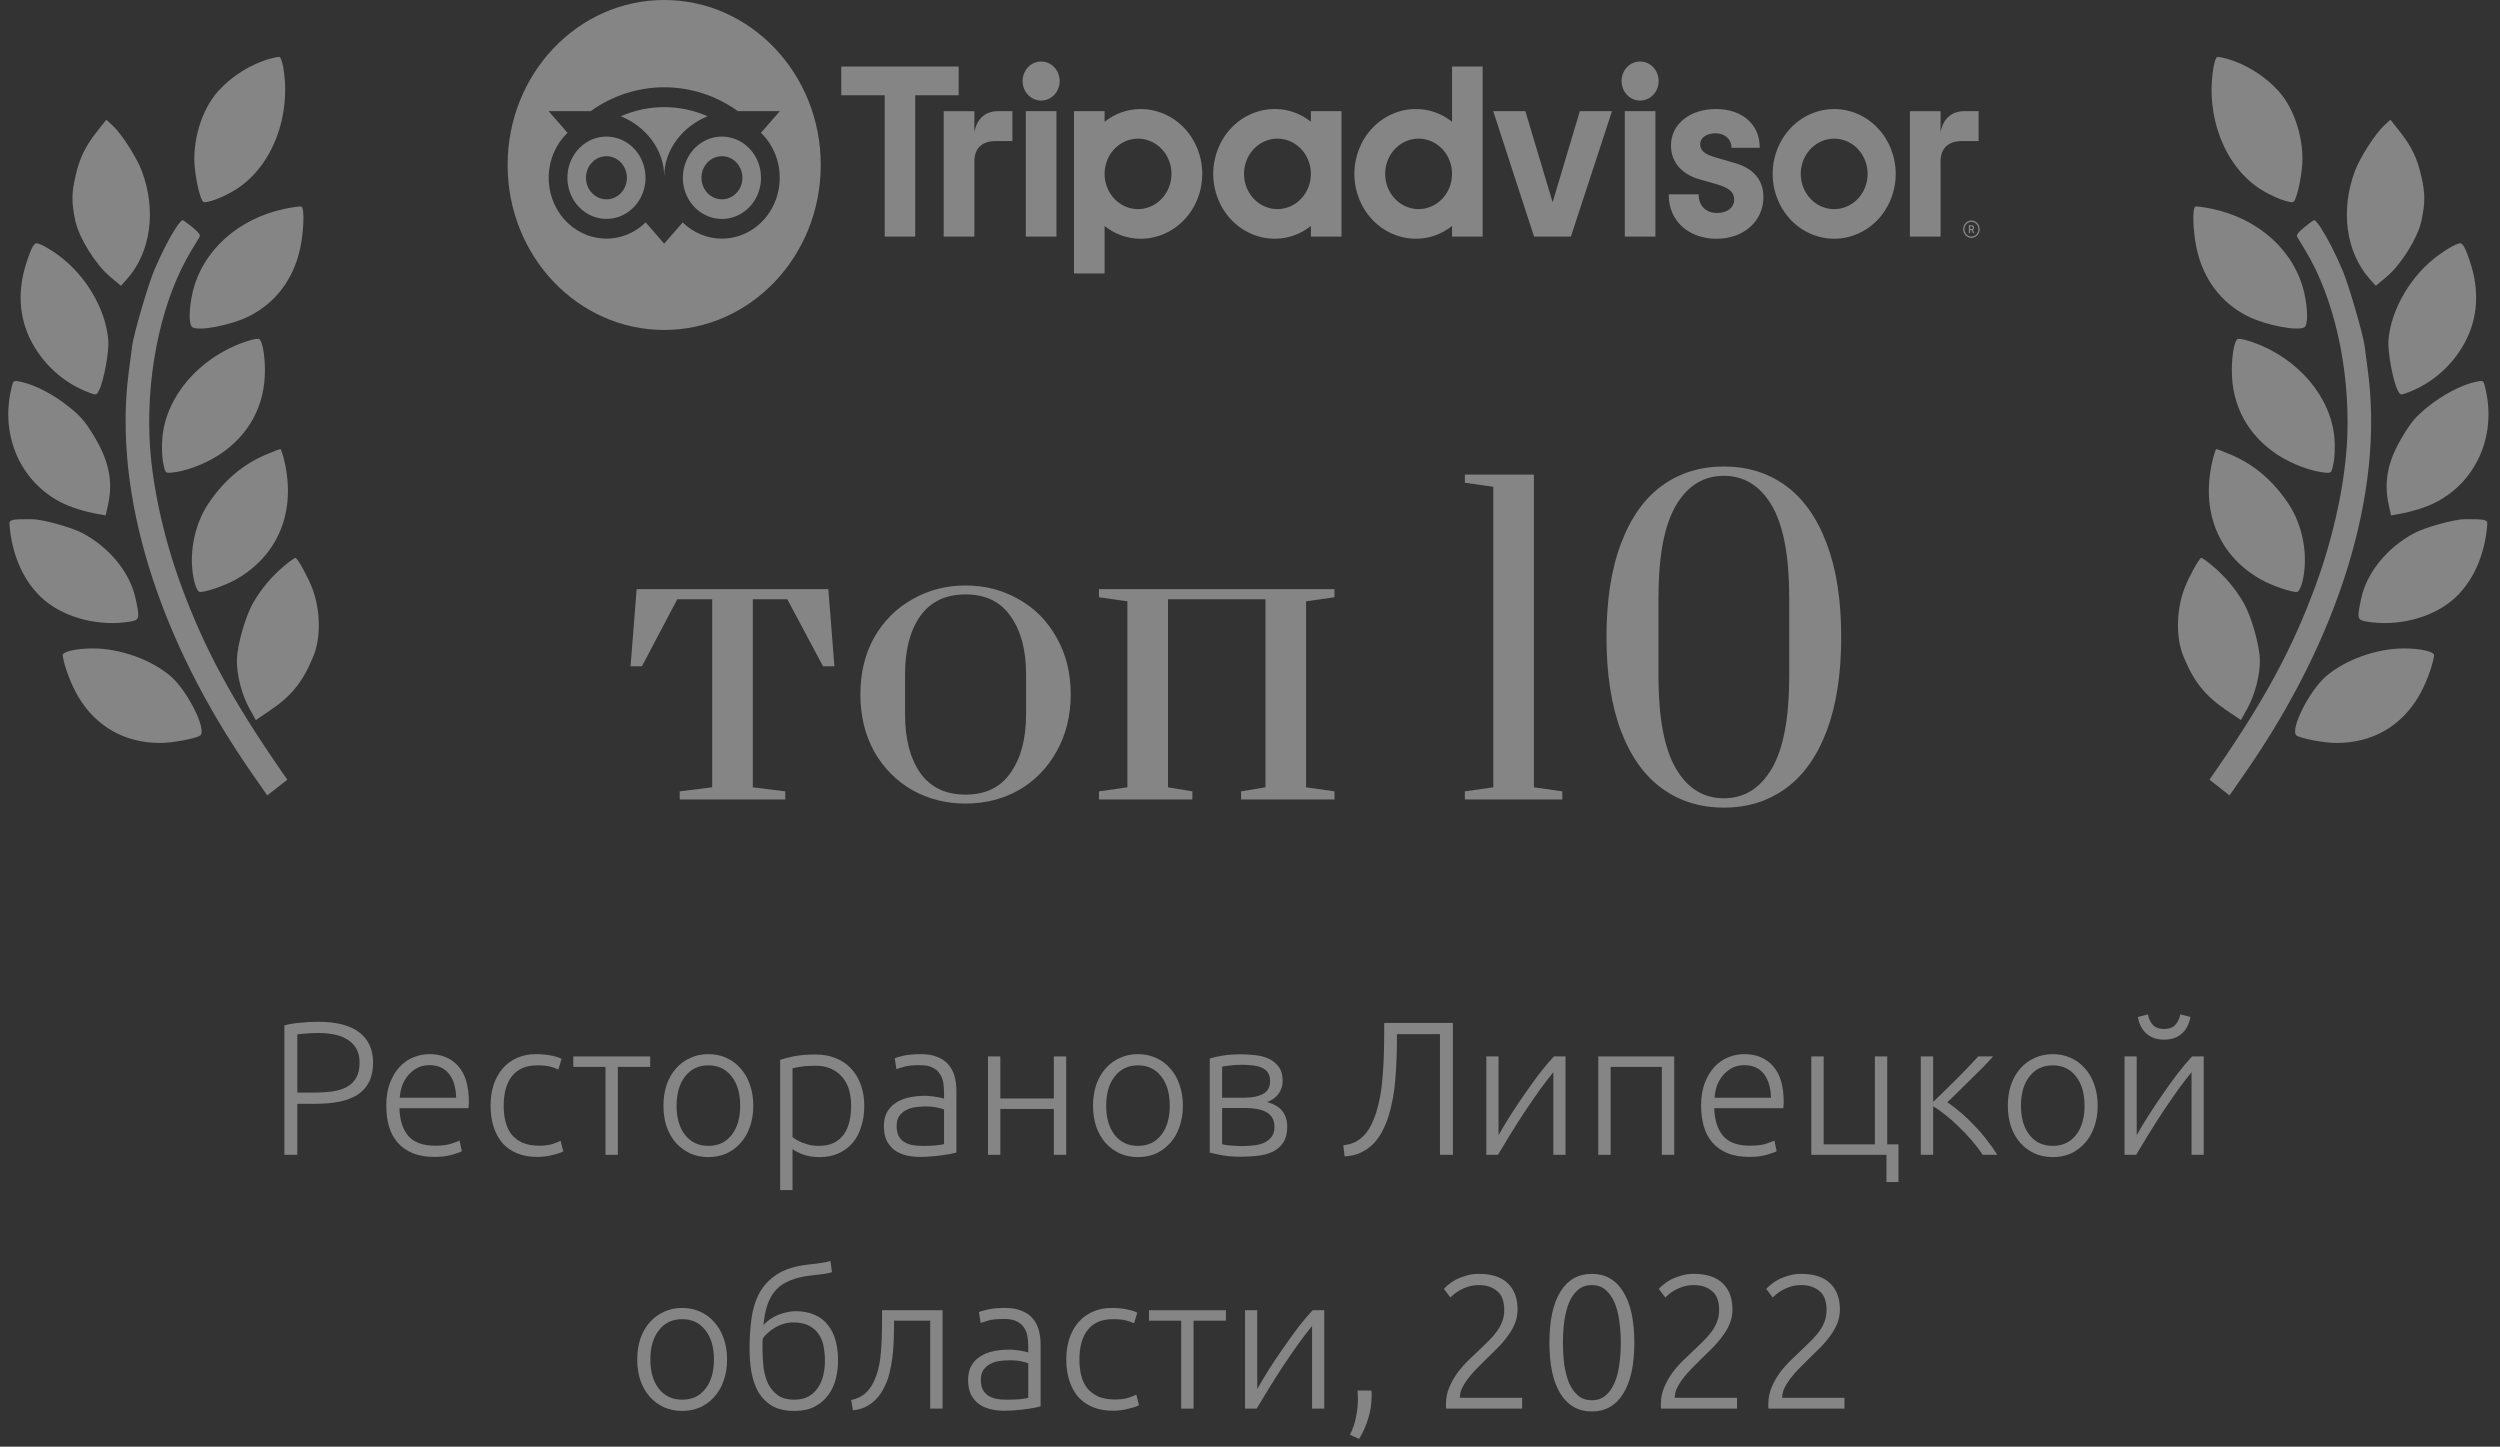 <?xml version="1.0" encoding="UTF-8"?> <svg xmlns="http://www.w3.org/2000/svg" width="197" height="114" viewBox="0 0 197 114" fill="none"><rect x="0" y="0" width="197" height="114" fill="#333333" stroke="none"/> <path d="M53.56 63V62.36L56.12 62.04V47.224H53.368L50.584 52.504H49.688L50.168 46.424H65.272L65.752 52.504H64.856L62.04 47.224H59.32V62.04L61.88 62.36V63H53.56Z" fill="white" fill-opacity="0.4"></path> <path d="M76.086 63.32C74.55 63.32 73.153 62.968 71.894 62.264C70.635 61.539 69.632 60.525 68.886 59.224C68.16 57.901 67.798 56.397 67.798 54.712C67.798 53.027 68.16 51.533 68.886 50.232C69.632 48.931 70.635 47.928 71.894 47.224C73.153 46.499 74.55 46.136 76.086 46.136C77.622 46.136 79.019 46.499 80.278 47.224C81.537 47.928 82.528 48.931 83.254 50.232C84.001 51.533 84.374 53.027 84.374 54.712C84.374 56.397 84.001 57.901 83.254 59.224C82.528 60.525 81.537 61.539 80.278 62.264C79.019 62.968 77.622 63.32 76.086 63.32ZM76.086 62.616C77.665 62.616 78.849 62.04 79.638 60.888C80.448 59.736 80.854 58.211 80.854 56.312V53.112C80.854 51.213 80.448 49.699 79.638 48.568C78.849 47.416 77.665 46.84 76.086 46.84C74.507 46.84 73.312 47.416 72.502 48.568C71.713 49.699 71.318 51.213 71.318 53.112V56.312C71.318 58.211 71.713 59.736 72.502 60.888C73.312 62.04 74.507 62.616 76.086 62.616Z" fill="white" fill-opacity="0.4"></path> <path d="M86.598 63V62.36L88.838 62.04V47.384L86.598 47.064V46.424H105.158V47.064L102.918 47.384V62.04L105.158 62.36V63H97.798V62.36L99.718 62.04V47.224H92.038V62.04L93.958 62.36V63H86.598Z" fill="white" fill-opacity="0.4"></path> <path d="M115.432 63V62.36L117.672 62.04V38.36L115.432 38.04V37.4H120.872V62.04L123.112 62.36V63H115.432Z" fill="white" fill-opacity="0.4"></path> <path d="M135.839 63.64C133.983 63.64 132.362 63.139 130.975 62.136C129.588 61.133 128.511 59.629 127.743 57.624C126.975 55.597 126.591 53.123 126.591 50.2C126.591 47.277 126.975 44.813 127.743 42.808C128.511 40.781 129.588 39.267 130.975 38.264C132.362 37.261 133.983 36.76 135.839 36.76C137.695 36.76 139.316 37.261 140.703 38.264C142.09 39.267 143.167 40.781 143.935 42.808C144.703 44.813 145.087 47.277 145.087 50.2C145.087 53.123 144.703 55.597 143.935 57.624C143.167 59.629 142.09 61.133 140.703 62.136C139.316 63.139 137.695 63.64 135.839 63.64ZM135.839 62.904C137.439 62.904 138.698 62.125 139.615 60.568C140.532 59.011 140.991 56.579 140.991 53.272V47.096C140.991 43.811 140.532 41.389 139.615 39.832C138.698 38.275 137.439 37.496 135.839 37.496C134.239 37.496 132.98 38.275 132.063 39.832C131.146 41.389 130.687 43.811 130.687 47.096V53.272C130.687 56.557 131.146 58.989 132.063 60.568C132.98 62.125 134.239 62.904 135.839 62.904Z" fill="white" fill-opacity="0.4"></path> <path d="M25.034 80.515C26.504 80.515 27.599 80.795 28.319 81.355C29.039 81.915 29.399 82.71 29.399 83.74C29.399 84.33 29.294 84.835 29.084 85.255C28.874 85.665 28.574 86 28.184 86.26C27.794 86.51 27.314 86.695 26.744 86.815C26.184 86.925 25.549 86.98 24.839 86.98H23.429V91H22.409V80.8C22.769 80.7 23.189 80.63 23.669 80.59C24.159 80.54 24.614 80.515 25.034 80.515ZM25.079 81.4C24.699 81.4 24.374 81.415 24.104 81.445C23.844 81.465 23.619 81.485 23.429 81.505V86.095H24.719C25.269 86.095 25.764 86.065 26.204 86.005C26.654 85.935 27.034 85.815 27.344 85.645C27.664 85.465 27.909 85.22 28.079 84.91C28.249 84.6 28.334 84.205 28.334 83.725C28.334 83.265 28.239 82.885 28.049 82.585C27.869 82.285 27.624 82.05 27.314 81.88C27.014 81.7 26.669 81.575 26.279 81.505C25.889 81.435 25.489 81.4 25.079 81.4Z" fill="white" fill-opacity="0.4"></path> <path d="M30.439 87.115C30.439 86.435 30.534 85.845 30.724 85.345C30.924 84.835 31.179 84.41 31.489 84.07C31.809 83.73 32.169 83.48 32.569 83.32C32.979 83.15 33.399 83.065 33.829 83.065C34.779 83.065 35.534 83.375 36.094 83.995C36.664 84.615 36.949 85.57 36.949 86.86C36.949 86.94 36.944 87.02 36.934 87.1C36.934 87.18 36.929 87.255 36.919 87.325H31.474C31.504 88.275 31.739 89.005 32.179 89.515C32.619 90.025 33.319 90.28 34.279 90.28C34.809 90.28 35.229 90.23 35.539 90.13C35.849 90.03 36.074 89.945 36.214 89.875L36.394 90.715C36.254 90.795 35.989 90.89 35.599 91C35.219 91.11 34.769 91.165 34.249 91.165C33.569 91.165 32.989 91.065 32.509 90.865C32.029 90.665 31.634 90.385 31.324 90.025C31.014 89.665 30.789 89.24 30.649 88.75C30.509 88.25 30.439 87.705 30.439 87.115ZM35.944 86.5C35.924 85.69 35.734 85.06 35.374 84.61C35.014 84.16 34.504 83.935 33.844 83.935C33.494 83.935 33.179 84.005 32.899 84.145C32.629 84.285 32.389 84.475 32.179 84.715C31.979 84.945 31.819 85.215 31.699 85.525C31.589 85.835 31.524 86.16 31.504 86.5H35.944Z" fill="white" fill-opacity="0.4"></path> <path d="M42.331 91.165C41.731 91.165 41.202 91.07 40.742 90.88C40.282 90.69 39.897 90.42 39.587 90.07C39.286 89.71 39.056 89.285 38.897 88.795C38.736 88.295 38.657 87.745 38.657 87.145C38.657 86.535 38.736 85.98 38.897 85.48C39.066 84.98 39.306 84.55 39.617 84.19C39.926 83.83 40.301 83.555 40.742 83.365C41.181 83.165 41.676 83.065 42.227 83.065C42.647 83.065 43.036 83.1 43.397 83.17C43.767 83.24 44.051 83.33 44.252 83.44L43.996 84.28C43.797 84.18 43.572 84.1 43.322 84.04C43.072 83.98 42.736 83.95 42.316 83.95C41.456 83.95 40.801 84.23 40.352 84.79C39.911 85.34 39.691 86.125 39.691 87.145C39.691 87.605 39.742 88.03 39.842 88.42C39.941 88.8 40.102 89.13 40.322 89.41C40.551 89.68 40.842 89.895 41.191 90.055C41.551 90.205 41.986 90.28 42.496 90.28C42.916 90.28 43.267 90.235 43.547 90.145C43.837 90.045 44.047 89.96 44.176 89.89L44.386 90.73C44.206 90.83 43.922 90.925 43.532 91.015C43.151 91.115 42.752 91.165 42.331 91.165Z" fill="white" fill-opacity="0.4"></path> <path d="M51.236 83.245V84.07H48.686V91H47.711V84.07H45.176V83.245H51.236Z" fill="white" fill-opacity="0.4"></path> <path d="M59.36 87.13C59.36 87.74 59.27 88.295 59.09 88.795C58.92 89.295 58.675 89.72 58.355 90.07C58.045 90.42 57.675 90.695 57.245 90.895C56.815 91.085 56.34 91.18 55.82 91.18C55.3 91.18 54.825 91.085 54.395 90.895C53.965 90.695 53.59 90.42 53.27 90.07C52.96 89.72 52.715 89.295 52.535 88.795C52.365 88.295 52.28 87.74 52.28 87.13C52.28 86.52 52.365 85.965 52.535 85.465C52.715 84.965 52.96 84.54 53.27 84.19C53.59 83.83 53.965 83.555 54.395 83.365C54.825 83.165 55.3 83.065 55.82 83.065C56.34 83.065 56.815 83.165 57.245 83.365C57.675 83.555 58.045 83.83 58.355 84.19C58.675 84.54 58.92 84.965 59.09 85.465C59.27 85.965 59.36 86.52 59.36 87.13ZM58.325 87.13C58.325 86.16 58.1 85.39 57.65 84.82C57.2 84.24 56.59 83.95 55.82 83.95C55.05 83.95 54.44 84.24 53.99 84.82C53.54 85.39 53.315 86.16 53.315 87.13C53.315 88.1 53.54 88.87 53.99 89.44C54.44 90.01 55.05 90.295 55.82 90.295C56.59 90.295 57.2 90.01 57.65 89.44C58.1 88.87 58.325 88.1 58.325 87.13Z" fill="white" fill-opacity="0.4"></path> <path d="M62.45 89.605C62.54 89.675 62.65 89.75 62.78 89.83C62.92 89.91 63.08 89.985 63.26 90.055C63.44 90.125 63.635 90.185 63.845 90.235C64.055 90.275 64.275 90.295 64.505 90.295C64.985 90.295 65.385 90.215 65.705 90.055C66.035 89.885 66.3 89.66 66.5 89.38C66.7 89.09 66.845 88.755 66.935 88.375C67.025 87.985 67.07 87.575 67.07 87.145C67.07 86.125 66.815 85.345 66.305 84.805C65.795 84.255 65.12 83.98 64.28 83.98C63.8 83.98 63.41 84.005 63.11 84.055C62.82 84.095 62.6 84.14 62.45 84.19V89.605ZM62.45 93.775H61.475V83.515C61.765 83.415 62.135 83.32 62.585 83.23C63.035 83.14 63.605 83.095 64.295 83.095C64.865 83.095 65.38 83.19 65.84 83.38C66.31 83.56 66.71 83.825 67.04 84.175C67.38 84.525 67.64 84.95 67.82 85.45C68.01 85.95 68.105 86.515 68.105 87.145C68.105 87.735 68.025 88.28 67.865 88.78C67.715 89.27 67.49 89.695 67.19 90.055C66.89 90.405 66.52 90.68 66.08 90.88C65.65 91.08 65.155 91.18 64.595 91.18C64.085 91.18 63.64 91.11 63.26 90.97C62.89 90.82 62.62 90.68 62.45 90.55V93.775Z" fill="white" fill-opacity="0.4"></path> <path d="M72.665 90.295C73.045 90.295 73.375 90.285 73.655 90.265C73.945 90.235 74.19 90.2 74.39 90.16V87.43C74.28 87.38 74.105 87.33 73.865 87.28C73.625 87.22 73.295 87.19 72.875 87.19C72.635 87.19 72.385 87.21 72.125 87.25C71.865 87.28 71.625 87.355 71.405 87.475C71.185 87.585 71.005 87.74 70.865 87.94C70.725 88.14 70.655 88.405 70.655 88.735C70.655 89.025 70.7 89.27 70.79 89.47C70.89 89.67 71.025 89.83 71.195 89.95C71.375 90.07 71.585 90.16 71.825 90.22C72.075 90.27 72.355 90.295 72.665 90.295ZM72.575 83.065C73.085 83.065 73.515 83.14 73.865 83.29C74.225 83.43 74.515 83.63 74.735 83.89C74.955 84.14 75.115 84.44 75.215 84.79C75.315 85.14 75.365 85.52 75.365 85.93V90.82C75.265 90.85 75.12 90.885 74.93 90.925C74.74 90.955 74.52 90.99 74.27 91.03C74.02 91.07 73.74 91.1 73.43 91.12C73.13 91.15 72.82 91.165 72.5 91.165C72.09 91.165 71.71 91.12 71.36 91.03C71.02 90.94 70.72 90.8 70.46 90.61C70.21 90.41 70.01 90.16 69.86 89.86C69.72 89.55 69.65 89.175 69.65 88.735C69.65 88.315 69.73 87.955 69.89 87.655C70.05 87.355 70.275 87.11 70.565 86.92C70.855 86.72 71.2 86.575 71.6 86.485C72 86.395 72.435 86.35 72.905 86.35C73.045 86.35 73.19 86.36 73.34 86.38C73.5 86.39 73.65 86.41 73.79 86.44C73.94 86.46 74.065 86.485 74.165 86.515C74.275 86.535 74.35 86.555 74.39 86.575V86.095C74.39 85.825 74.37 85.565 74.33 85.315C74.29 85.055 74.2 84.825 74.06 84.625C73.93 84.415 73.74 84.25 73.49 84.13C73.25 84 72.93 83.935 72.53 83.935C71.96 83.935 71.535 83.975 71.255 84.055C70.975 84.135 70.77 84.2 70.64 84.25L70.505 83.395C70.675 83.315 70.935 83.24 71.285 83.17C71.645 83.1 72.075 83.065 72.575 83.065Z" fill="white" fill-opacity="0.4"></path> <path d="M84.017 91H83.042V87.385H78.827V91H77.852V83.245H78.827V86.56H83.042V83.245H84.017V91Z" fill="white" fill-opacity="0.4"></path> <path d="M93.212 87.13C93.212 87.74 93.122 88.295 92.942 88.795C92.772 89.295 92.527 89.72 92.207 90.07C91.897 90.42 91.527 90.695 91.097 90.895C90.667 91.085 90.192 91.18 89.672 91.18C89.152 91.18 88.677 91.085 88.247 90.895C87.817 90.695 87.442 90.42 87.122 90.07C86.812 89.72 86.567 89.295 86.387 88.795C86.217 88.295 86.132 87.74 86.132 87.13C86.132 86.52 86.217 85.965 86.387 85.465C86.567 84.965 86.812 84.54 87.122 84.19C87.442 83.83 87.817 83.555 88.247 83.365C88.677 83.165 89.152 83.065 89.672 83.065C90.192 83.065 90.667 83.165 91.097 83.365C91.527 83.555 91.897 83.83 92.207 84.19C92.527 84.54 92.772 84.965 92.942 85.465C93.122 85.965 93.212 86.52 93.212 87.13ZM92.177 87.13C92.177 86.16 91.952 85.39 91.502 84.82C91.052 84.24 90.442 83.95 89.672 83.95C88.902 83.95 88.292 84.24 87.842 84.82C87.392 85.39 87.167 86.16 87.167 87.13C87.167 88.1 87.392 88.87 87.842 89.44C88.292 90.01 88.902 90.295 89.672 90.295C90.442 90.295 91.052 90.01 91.502 89.44C91.952 88.87 92.177 88.1 92.177 87.13Z" fill="white" fill-opacity="0.4"></path> <path d="M97.833 83.08C98.133 83.08 98.468 83.1 98.838 83.14C99.218 83.17 99.573 83.255 99.903 83.395C100.233 83.525 100.508 83.735 100.728 84.025C100.958 84.305 101.073 84.69 101.073 85.18C101.073 85.56 100.963 85.9 100.743 86.2C100.523 86.49 100.223 86.705 99.843 86.845C100.403 86.995 100.808 87.235 101.058 87.565C101.308 87.895 101.433 88.3 101.433 88.78C101.433 89.3 101.328 89.72 101.118 90.04C100.908 90.35 100.628 90.59 100.278 90.76C99.938 90.92 99.548 91.025 99.108 91.075C98.678 91.125 98.238 91.15 97.788 91.15C97.248 91.15 96.773 91.115 96.363 91.045C95.963 90.975 95.618 90.9 95.328 90.82V83.41C95.578 83.33 95.908 83.255 96.318 83.185C96.728 83.115 97.233 83.08 97.833 83.08ZM96.303 86.5H98.073C98.673 86.5 99.158 86.4 99.528 86.2C99.898 86 100.083 85.665 100.083 85.195C100.083 84.895 100.018 84.66 99.888 84.49C99.758 84.32 99.588 84.195 99.378 84.115C99.168 84.025 98.928 83.97 98.658 83.95C98.388 83.92 98.118 83.905 97.848 83.905C97.518 83.905 97.203 83.925 96.903 83.965C96.603 83.995 96.403 84.025 96.303 84.055V86.5ZM96.303 87.31V90.16C96.353 90.18 96.433 90.2 96.543 90.22C96.663 90.23 96.793 90.245 96.933 90.265C97.083 90.275 97.238 90.285 97.398 90.295C97.568 90.305 97.728 90.31 97.878 90.31C98.218 90.31 98.543 90.29 98.853 90.25C99.163 90.21 99.433 90.135 99.663 90.025C99.893 89.905 100.078 89.75 100.218 89.56C100.358 89.36 100.428 89.1 100.428 88.78C100.428 88.5 100.368 88.265 100.248 88.075C100.138 87.885 99.978 87.735 99.768 87.625C99.568 87.515 99.328 87.435 99.048 87.385C98.778 87.335 98.483 87.31 98.163 87.31H96.303Z" fill="white" fill-opacity="0.4"></path> <path d="M110.079 81.49V81.79C110.079 82.89 110.039 83.95 109.959 84.97C109.889 85.99 109.714 86.965 109.434 87.895C109.304 88.325 109.139 88.73 108.939 89.11C108.749 89.49 108.514 89.825 108.234 90.115C107.954 90.405 107.624 90.64 107.244 90.82C106.874 91 106.444 91.1 105.954 91.12L105.849 90.25C106.189 90.21 106.489 90.13 106.749 90.01C107.019 89.88 107.254 89.71 107.454 89.5C107.664 89.29 107.844 89.04 107.994 88.75C108.154 88.45 108.299 88.105 108.429 87.715C108.689 86.905 108.859 85.99 108.939 84.97C109.029 83.95 109.074 82.805 109.074 81.535V80.605H114.489V91H113.469V81.49H110.079Z" fill="white" fill-opacity="0.4"></path> <path d="M122.404 84.49C122.104 84.85 121.754 85.305 121.354 85.855C120.964 86.405 120.564 86.985 120.154 87.595C119.754 88.205 119.369 88.81 118.999 89.41C118.629 90.01 118.309 90.54 118.039 91H117.124V83.245H118.084V89.455C118.324 89.025 118.619 88.53 118.969 87.97C119.329 87.4 119.709 86.83 120.109 86.26C120.509 85.68 120.909 85.125 121.309 84.595C121.719 84.065 122.099 83.615 122.449 83.245H123.364V91H122.404V84.49Z" fill="white" fill-opacity="0.4"></path> <path d="M131.928 91H130.953V84.07H126.918V91H125.943V83.245H131.928V91Z" fill="white" fill-opacity="0.4"></path> <path d="M134.047 87.115C134.047 86.435 134.142 85.845 134.332 85.345C134.532 84.835 134.787 84.41 135.097 84.07C135.417 83.73 135.777 83.48 136.177 83.32C136.587 83.15 137.007 83.065 137.437 83.065C138.387 83.065 139.142 83.375 139.702 83.995C140.272 84.615 140.557 85.57 140.557 86.86C140.557 86.94 140.552 87.02 140.542 87.1C140.542 87.18 140.537 87.255 140.527 87.325H135.082C135.112 88.275 135.347 89.005 135.787 89.515C136.227 90.025 136.927 90.28 137.887 90.28C138.417 90.28 138.837 90.23 139.147 90.13C139.457 90.03 139.682 89.945 139.822 89.875L140.002 90.715C139.862 90.795 139.597 90.89 139.207 91C138.827 91.11 138.377 91.165 137.857 91.165C137.177 91.165 136.597 91.065 136.117 90.865C135.637 90.665 135.242 90.385 134.932 90.025C134.622 89.665 134.397 89.24 134.257 88.75C134.117 88.25 134.047 87.705 134.047 87.115ZM139.552 86.5C139.532 85.69 139.342 85.06 138.982 84.61C138.622 84.16 138.112 83.935 137.452 83.935C137.102 83.935 136.787 84.005 136.507 84.145C136.237 84.285 135.997 84.475 135.787 84.715C135.587 84.945 135.427 85.215 135.307 85.525C135.197 85.835 135.132 86.16 135.112 86.5H139.552Z" fill="white" fill-opacity="0.4"></path> <path d="M148.715 83.245V90.175H149.6V93.145H148.655V91H142.73V83.245H143.705V90.175H147.74V83.245H148.715Z" fill="white" fill-opacity="0.4"></path> <path d="M151.358 91V83.245H152.333V86.83C152.613 86.56 152.923 86.26 153.263 85.93C153.613 85.59 153.953 85.255 154.283 84.925C154.613 84.585 154.918 84.27 155.198 83.98C155.488 83.68 155.718 83.435 155.888 83.245H157.058C156.828 83.505 156.553 83.8 156.233 84.13C155.913 84.45 155.583 84.775 155.243 85.105C154.913 85.435 154.588 85.755 154.268 86.065C153.958 86.375 153.683 86.64 153.443 86.86C153.783 87.08 154.143 87.355 154.523 87.685C154.903 88.005 155.268 88.355 155.618 88.735C155.978 89.105 156.308 89.49 156.608 89.89C156.918 90.28 157.178 90.65 157.388 91H156.233C155.993 90.63 155.708 90.255 155.378 89.875C155.058 89.495 154.718 89.135 154.358 88.795C154.008 88.445 153.653 88.13 153.293 87.85C152.943 87.57 152.623 87.345 152.333 87.175V91H151.358Z" fill="white" fill-opacity="0.4"></path> <path d="M165.297 87.13C165.297 87.74 165.207 88.295 165.027 88.795C164.857 89.295 164.612 89.72 164.292 90.07C163.982 90.42 163.612 90.695 163.182 90.895C162.752 91.085 162.277 91.18 161.757 91.18C161.237 91.18 160.762 91.085 160.332 90.895C159.902 90.695 159.527 90.42 159.207 90.07C158.897 89.72 158.652 89.295 158.472 88.795C158.302 88.295 158.217 87.74 158.217 87.13C158.217 86.52 158.302 85.965 158.472 85.465C158.652 84.965 158.897 84.54 159.207 84.19C159.527 83.83 159.902 83.555 160.332 83.365C160.762 83.165 161.237 83.065 161.757 83.065C162.277 83.065 162.752 83.165 163.182 83.365C163.612 83.555 163.982 83.83 164.292 84.19C164.612 84.54 164.857 84.965 165.027 85.465C165.207 85.965 165.297 86.52 165.297 87.13ZM164.262 87.13C164.262 86.16 164.037 85.39 163.587 84.82C163.137 84.24 162.527 83.95 161.757 83.95C160.987 83.95 160.377 84.24 159.927 84.82C159.477 85.39 159.252 86.16 159.252 87.13C159.252 88.1 159.477 88.87 159.927 89.44C160.377 90.01 160.987 90.295 161.757 90.295C162.527 90.295 163.137 90.01 163.587 89.44C164.037 88.87 164.262 88.1 164.262 87.13Z" fill="white" fill-opacity="0.4"></path> <path d="M172.693 84.49C172.393 84.85 172.043 85.305 171.643 85.855C171.253 86.405 170.853 86.985 170.443 87.595C170.043 88.205 169.658 88.81 169.288 89.41C168.918 90.01 168.598 90.54 168.328 91H167.413V83.245H168.373V89.455C168.613 89.025 168.908 88.53 169.258 87.97C169.618 87.4 169.998 86.83 170.398 86.26C170.798 85.68 171.198 85.125 171.598 84.595C172.008 84.065 172.388 83.615 172.738 83.245H173.653V91H172.693V84.49ZM170.533 81.925C169.973 81.925 169.513 81.77 169.153 81.46C168.793 81.15 168.563 80.71 168.463 80.14L169.258 79.93C169.318 80.27 169.448 80.55 169.648 80.77C169.858 80.98 170.153 81.085 170.533 81.085C170.913 81.085 171.203 80.98 171.403 80.77C171.613 80.55 171.748 80.27 171.808 79.93L172.603 80.14C172.503 80.71 172.273 81.15 171.913 81.46C171.553 81.77 171.093 81.925 170.533 81.925Z" fill="white" fill-opacity="0.4"></path> <path d="M57.294 107.13C57.294 107.74 57.204 108.295 57.024 108.795C56.854 109.295 56.609 109.72 56.289 110.07C55.979 110.42 55.609 110.695 55.179 110.895C54.749 111.085 54.274 111.18 53.754 111.18C53.234 111.18 52.759 111.085 52.329 110.895C51.899 110.695 51.524 110.42 51.204 110.07C50.894 109.72 50.649 109.295 50.469 108.795C50.299 108.295 50.214 107.74 50.214 107.13C50.214 106.52 50.299 105.965 50.469 105.465C50.649 104.965 50.894 104.54 51.204 104.19C51.524 103.83 51.899 103.555 52.329 103.365C52.759 103.165 53.234 103.065 53.754 103.065C54.274 103.065 54.749 103.165 55.179 103.365C55.609 103.555 55.979 103.83 56.289 104.19C56.609 104.54 56.854 104.965 57.024 105.465C57.204 105.965 57.294 106.52 57.294 107.13ZM56.259 107.13C56.259 106.16 56.034 105.39 55.584 104.82C55.134 104.24 54.524 103.95 53.754 103.95C52.984 103.95 52.374 104.24 51.924 104.82C51.474 105.39 51.249 106.16 51.249 107.13C51.249 108.1 51.474 108.87 51.924 109.44C52.374 110.01 52.984 110.295 53.754 110.295C54.524 110.295 55.134 110.01 55.584 109.44C56.034 108.87 56.259 108.1 56.259 107.13Z" fill="white" fill-opacity="0.4"></path> <path d="M60.16 104.415C60.32 104.235 60.505 104.075 60.715 103.935C60.925 103.795 61.145 103.68 61.375 103.59C61.605 103.5 61.83 103.435 62.05 103.395C62.28 103.345 62.49 103.32 62.68 103.32C63.26 103.32 63.76 103.415 64.18 103.605C64.61 103.785 64.96 104.05 65.23 104.4C65.51 104.74 65.715 105.15 65.845 105.63C65.975 106.11 66.04 106.645 66.04 107.235C66.04 107.675 65.985 108.13 65.875 108.6C65.765 109.07 65.575 109.495 65.305 109.875C65.045 110.255 64.69 110.57 64.24 110.82C63.8 111.06 63.245 111.18 62.575 111.18C61.855 111.18 61.265 111.04 60.805 110.76C60.345 110.47 59.985 110.095 59.725 109.635C59.475 109.165 59.3 108.64 59.2 108.06C59.11 107.47 59.065 106.875 59.065 106.275C59.065 105.455 59.115 104.67 59.215 103.92C59.315 103.17 59.52 102.5 59.83 101.91C60.15 101.32 60.605 100.83 61.195 100.44C61.795 100.04 62.595 99.78 63.595 99.66C63.895 99.63 64.145 99.6 64.345 99.57C64.545 99.54 64.71 99.515 64.84 99.495C64.98 99.475 65.095 99.455 65.185 99.435C65.275 99.405 65.36 99.38 65.44 99.36L65.56 100.245C65.46 100.285 65.29 100.325 65.05 100.365C64.81 100.405 64.41 100.455 63.85 100.515C63.25 100.585 62.73 100.71 62.29 100.89C61.85 101.06 61.48 101.3 61.18 101.61C60.89 101.92 60.66 102.305 60.49 102.765C60.33 103.225 60.22 103.775 60.16 104.415ZM60.1 105.51C60.09 105.59 60.085 105.72 60.085 105.9C60.085 106.08 60.085 106.245 60.085 106.395C60.085 106.875 60.115 107.35 60.175 107.82C60.245 108.29 60.37 108.71 60.55 109.08C60.74 109.44 60.995 109.735 61.315 109.965C61.645 110.185 62.065 110.295 62.575 110.295C63.015 110.295 63.385 110.215 63.685 110.055C63.995 109.885 64.245 109.66 64.435 109.38C64.635 109.09 64.78 108.76 64.87 108.39C64.96 108.02 65.005 107.63 65.005 107.22C65.005 106.83 64.97 106.455 64.9 106.095C64.83 105.725 64.7 105.405 64.51 105.135C64.33 104.855 64.075 104.63 63.745 104.46C63.415 104.29 62.99 104.205 62.47 104.205C62.23 104.205 61.985 104.245 61.735 104.325C61.495 104.395 61.27 104.495 61.06 104.625C60.85 104.745 60.66 104.885 60.49 105.045C60.32 105.195 60.19 105.35 60.1 105.51Z" fill="white" fill-opacity="0.4"></path> <path d="M70.45 104.07V104.385C70.45 104.685 70.445 105.015 70.435 105.375C70.425 105.725 70.405 106.085 70.375 106.455C70.345 106.825 70.295 107.195 70.225 107.565C70.165 107.925 70.085 108.265 69.985 108.585C69.875 108.915 69.735 109.23 69.565 109.53C69.405 109.82 69.21 110.08 68.98 110.31C68.76 110.53 68.5 110.715 68.2 110.865C67.91 111.005 67.58 111.095 67.21 111.135L67.075 110.325C67.575 110.215 67.975 110.01 68.275 109.71C68.585 109.41 68.84 108.985 69.04 108.435C69.24 107.885 69.365 107.255 69.415 106.545C69.475 105.825 69.505 105.04 69.505 104.19V103.245H74.275V111H73.3V104.07H70.45Z" fill="white" fill-opacity="0.4"></path> <path d="M79.301 110.295C79.681 110.295 80.011 110.285 80.291 110.265C80.581 110.235 80.826 110.2 81.026 110.16V107.43C80.916 107.38 80.741 107.33 80.501 107.28C80.261 107.22 79.931 107.19 79.511 107.19C79.271 107.19 79.021 107.21 78.761 107.25C78.501 107.28 78.261 107.355 78.041 107.475C77.821 107.585 77.641 107.74 77.501 107.94C77.361 108.14 77.291 108.405 77.291 108.735C77.291 109.025 77.336 109.27 77.426 109.47C77.526 109.67 77.661 109.83 77.831 109.95C78.011 110.07 78.221 110.16 78.461 110.22C78.711 110.27 78.991 110.295 79.301 110.295ZM79.211 103.065C79.721 103.065 80.151 103.14 80.501 103.29C80.861 103.43 81.151 103.63 81.371 103.89C81.591 104.14 81.751 104.44 81.851 104.79C81.951 105.14 82.001 105.52 82.001 105.93V110.82C81.901 110.85 81.756 110.885 81.566 110.925C81.376 110.955 81.156 110.99 80.906 111.03C80.656 111.07 80.376 111.1 80.066 111.12C79.766 111.15 79.456 111.165 79.136 111.165C78.726 111.165 78.346 111.12 77.996 111.03C77.656 110.94 77.356 110.8 77.096 110.61C76.846 110.41 76.646 110.16 76.496 109.86C76.356 109.55 76.286 109.175 76.286 108.735C76.286 108.315 76.366 107.955 76.526 107.655C76.686 107.355 76.911 107.11 77.201 106.92C77.491 106.72 77.836 106.575 78.236 106.485C78.636 106.395 79.071 106.35 79.541 106.35C79.681 106.35 79.826 106.36 79.976 106.38C80.136 106.39 80.286 106.41 80.426 106.44C80.576 106.46 80.701 106.485 80.801 106.515C80.911 106.535 80.986 106.555 81.026 106.575V106.095C81.026 105.825 81.006 105.565 80.966 105.315C80.926 105.055 80.836 104.825 80.696 104.625C80.566 104.415 80.376 104.25 80.126 104.13C79.886 104 79.566 103.935 79.166 103.935C78.596 103.935 78.171 103.975 77.891 104.055C77.611 104.135 77.406 104.2 77.276 104.25L77.141 103.395C77.311 103.315 77.571 103.24 77.921 103.17C78.281 103.1 78.711 103.065 79.211 103.065Z" fill="white" fill-opacity="0.4"></path> <path d="M87.698 111.165C87.098 111.165 86.568 111.07 86.108 110.88C85.648 110.69 85.263 110.42 84.953 110.07C84.653 109.71 84.423 109.285 84.263 108.795C84.103 108.295 84.023 107.745 84.023 107.145C84.023 106.535 84.103 105.98 84.263 105.48C84.433 104.98 84.673 104.55 84.983 104.19C85.293 103.83 85.668 103.555 86.108 103.365C86.548 103.165 87.043 103.065 87.593 103.065C88.013 103.065 88.403 103.1 88.763 103.17C89.133 103.24 89.418 103.33 89.618 103.44L89.363 104.28C89.163 104.18 88.938 104.1 88.688 104.04C88.438 103.98 88.103 103.95 87.683 103.95C86.823 103.95 86.168 104.23 85.718 104.79C85.278 105.34 85.058 106.125 85.058 107.145C85.058 107.605 85.108 108.03 85.208 108.42C85.308 108.8 85.468 109.13 85.688 109.41C85.918 109.68 86.208 109.895 86.558 110.055C86.918 110.205 87.353 110.28 87.863 110.28C88.283 110.28 88.633 110.235 88.913 110.145C89.203 110.045 89.413 109.96 89.543 109.89L89.753 110.73C89.573 110.83 89.288 110.925 88.898 111.015C88.518 111.115 88.118 111.165 87.698 111.165Z" fill="white" fill-opacity="0.4"></path> <path d="M96.602 103.245V104.07H94.052V111H93.077V104.07H90.542V103.245H96.602Z" fill="white" fill-opacity="0.4"></path> <path d="M103.391 104.49C103.091 104.85 102.741 105.305 102.341 105.855C101.951 106.405 101.551 106.985 101.141 107.595C100.741 108.205 100.356 108.81 99.986 109.41C99.616 110.01 99.296 110.54 99.026 111H98.111V103.245H99.071V109.455C99.311 109.025 99.606 108.53 99.956 107.97C100.316 107.4 100.696 106.83 101.096 106.26C101.496 105.68 101.896 105.125 102.296 104.595C102.706 104.065 103.086 103.615 103.436 103.245H104.351V111H103.391V104.49Z" fill="white" fill-opacity="0.4"></path> <path d="M108.069 109.575C108.079 109.665 108.084 109.745 108.084 109.815C108.084 109.885 108.084 109.945 108.084 109.995C108.084 110.615 107.994 111.21 107.814 111.78C107.644 112.35 107.404 112.885 107.094 113.385L106.374 113.055C106.604 112.615 106.764 112.15 106.854 111.66C106.954 111.18 107.004 110.68 107.004 110.16C107.004 110.04 106.999 109.94 106.989 109.86C106.989 109.78 106.984 109.685 106.974 109.575H108.069Z" fill="white" fill-opacity="0.4"></path> <path d="M119.584 103.185C119.584 103.575 119.514 103.945 119.374 104.295C119.234 104.635 119.044 104.965 118.804 105.285C118.574 105.605 118.309 105.915 118.009 106.215C117.709 106.515 117.404 106.815 117.094 107.115C116.834 107.365 116.579 107.62 116.329 107.88C116.089 108.13 115.869 108.385 115.669 108.645C115.479 108.895 115.324 109.145 115.204 109.395C115.094 109.635 115.039 109.875 115.039 110.115V110.145H119.944V111H113.959C113.959 110.98 113.954 110.945 113.944 110.895C113.944 110.835 113.944 110.75 113.944 110.64C113.944 110.17 114.029 109.735 114.199 109.335C114.369 108.925 114.584 108.54 114.844 108.18C115.114 107.82 115.409 107.485 115.729 107.175C116.059 106.865 116.374 106.565 116.674 106.275C116.924 106.035 117.159 105.805 117.379 105.585C117.609 105.355 117.809 105.12 117.979 104.88C118.149 104.64 118.284 104.385 118.384 104.115C118.484 103.845 118.534 103.55 118.534 103.23C118.534 102.53 118.344 102.03 117.964 101.73C117.594 101.42 117.124 101.265 116.554 101.265C116.234 101.265 115.949 101.305 115.699 101.385C115.449 101.465 115.229 101.56 115.039 101.67C114.859 101.77 114.704 101.875 114.574 101.985C114.444 102.095 114.349 102.18 114.289 102.24L113.779 101.565C113.839 101.495 113.944 101.395 114.094 101.265C114.254 101.125 114.449 100.99 114.679 100.86C114.919 100.73 115.194 100.62 115.504 100.53C115.814 100.43 116.159 100.38 116.539 100.38C117.549 100.38 118.309 100.63 118.819 101.13C119.329 101.62 119.584 102.305 119.584 103.185Z" fill="white" fill-opacity="0.4"></path> <path d="M122.095 105.81C122.095 104.05 122.385 102.705 122.965 101.775C123.545 100.845 124.37 100.38 125.44 100.38C126.5 100.38 127.32 100.845 127.9 101.775C128.49 102.705 128.785 104.05 128.785 105.81C128.785 107.56 128.49 108.9 127.9 109.83C127.32 110.76 126.5 111.225 125.44 111.225C124.38 111.225 123.555 110.76 122.965 109.83C122.385 108.9 122.095 107.56 122.095 105.81ZM127.72 105.81C127.72 105.21 127.68 104.64 127.6 104.1C127.53 103.55 127.405 103.065 127.225 102.645C127.045 102.225 126.81 101.89 126.52 101.64C126.23 101.39 125.87 101.265 125.44 101.265C125 101.265 124.635 101.39 124.345 101.64C124.055 101.89 123.82 102.225 123.64 102.645C123.47 103.065 123.345 103.55 123.265 104.1C123.195 104.64 123.16 105.21 123.16 105.81C123.16 106.41 123.195 106.985 123.265 107.535C123.345 108.075 123.47 108.555 123.64 108.975C123.82 109.385 124.055 109.715 124.345 109.965C124.635 110.215 125 110.34 125.44 110.34C125.87 110.34 126.23 110.215 126.52 109.965C126.81 109.715 127.045 109.385 127.225 108.975C127.405 108.555 127.53 108.075 127.6 107.535C127.68 106.985 127.72 106.41 127.72 105.81Z" fill="white" fill-opacity="0.4"></path> <path d="M136.517 103.185C136.517 103.575 136.447 103.945 136.307 104.295C136.167 104.635 135.977 104.965 135.737 105.285C135.507 105.605 135.242 105.915 134.942 106.215C134.642 106.515 134.337 106.815 134.027 107.115C133.767 107.365 133.512 107.62 133.262 107.88C133.022 108.13 132.802 108.385 132.602 108.645C132.412 108.895 132.257 109.145 132.137 109.395C132.027 109.635 131.972 109.875 131.972 110.115V110.145H136.877V111H130.892C130.892 110.98 130.887 110.945 130.877 110.895C130.877 110.835 130.877 110.75 130.877 110.64C130.877 110.17 130.962 109.735 131.132 109.335C131.302 108.925 131.517 108.54 131.777 108.18C132.047 107.82 132.342 107.485 132.662 107.175C132.992 106.865 133.307 106.565 133.607 106.275C133.857 106.035 134.092 105.805 134.312 105.585C134.542 105.355 134.742 105.12 134.912 104.88C135.082 104.64 135.217 104.385 135.317 104.115C135.417 103.845 135.467 103.55 135.467 103.23C135.467 102.53 135.277 102.03 134.897 101.73C134.527 101.42 134.057 101.265 133.487 101.265C133.167 101.265 132.882 101.305 132.632 101.385C132.382 101.465 132.162 101.56 131.972 101.67C131.792 101.77 131.637 101.875 131.507 101.985C131.377 102.095 131.282 102.18 131.222 102.24L130.712 101.565C130.772 101.495 130.877 101.395 131.027 101.265C131.187 101.125 131.382 100.99 131.612 100.86C131.852 100.73 132.127 100.62 132.437 100.53C132.747 100.43 133.092 100.38 133.472 100.38C134.482 100.38 135.242 100.63 135.752 101.13C136.262 101.62 136.517 102.305 136.517 103.185Z" fill="white" fill-opacity="0.4"></path> <path d="M144.984 103.185C144.984 103.575 144.914 103.945 144.774 104.295C144.634 104.635 144.444 104.965 144.204 105.285C143.974 105.605 143.709 105.915 143.409 106.215C143.109 106.515 142.804 106.815 142.494 107.115C142.234 107.365 141.979 107.62 141.729 107.88C141.489 108.13 141.269 108.385 141.069 108.645C140.879 108.895 140.724 109.145 140.604 109.395C140.494 109.635 140.439 109.875 140.439 110.115V110.145H145.344V111H139.359C139.359 110.98 139.354 110.945 139.344 110.895C139.344 110.835 139.344 110.75 139.344 110.64C139.344 110.17 139.429 109.735 139.599 109.335C139.769 108.925 139.984 108.54 140.244 108.18C140.514 107.82 140.809 107.485 141.129 107.175C141.459 106.865 141.774 106.565 142.074 106.275C142.324 106.035 142.559 105.805 142.779 105.585C143.009 105.355 143.209 105.12 143.379 104.88C143.549 104.64 143.684 104.385 143.784 104.115C143.884 103.845 143.934 103.55 143.934 103.23C143.934 102.53 143.744 102.03 143.364 101.73C142.994 101.42 142.524 101.265 141.954 101.265C141.634 101.265 141.349 101.305 141.099 101.385C140.849 101.465 140.629 101.56 140.439 101.67C140.259 101.77 140.104 101.875 139.974 101.985C139.844 102.095 139.749 102.18 139.689 102.24L139.179 101.565C139.239 101.495 139.344 101.395 139.494 101.265C139.654 101.125 139.849 100.99 140.079 100.86C140.319 100.73 140.594 100.62 140.904 100.53C141.214 100.43 141.559 100.38 141.939 100.38C142.949 100.38 143.709 100.63 144.219 101.13C144.729 101.62 144.984 102.305 144.984 103.185Z" fill="white" fill-opacity="0.4"></path> <path fill-rule="evenodd" clip-rule="evenodd" d="M21.267 4.628C19.767 5.051 18.239 6.009 17.186 7.186C15.886 8.639 15.131 11.131 15.351 13.244C15.47 14.389 15.785 15.678 15.998 15.89C16.197 16.09 17.679 15.527 18.683 14.869C21.49 13.031 22.988 9.063 22.311 5.259C22.238 4.849 22.109 4.501 22.025 4.486C21.941 4.47 21.599 4.535 21.267 4.628ZM7.667 10.335C6.695 11.566 6.27 12.451 5.936 13.935C5.632 15.289 5.633 15.975 5.941 17.421C6.223 18.739 7.541 20.855 8.669 21.799L9.53 22.52L9.992 22.006C11.887 19.898 12.346 16.549 11.164 13.443C10.755 12.368 9.557 10.514 8.856 9.872L8.378 9.433L7.667 10.335ZM22.493 16.444C18.767 17.206 15.941 19.76 15.174 23.056C14.879 24.327 14.868 25.589 15.152 25.781C15.652 26.121 18.19 25.634 19.61 24.926C21.708 23.881 23.125 22.008 23.649 19.59C23.942 18.235 24.004 16.424 23.761 16.283C23.692 16.242 23.122 16.315 22.493 16.444ZM13.829 18.003C13.296 18.836 12.753 19.901 12.15 21.301C11.696 22.352 10.541 26.305 10.416 27.238C10.379 27.51 10.254 28.466 10.139 29.362C8.913 38.856 12.397 50.208 19.817 60.89L21.059 62.679L22.64 61.438L22.138 60.713C18.277 55.133 16.116 51.131 14.294 46.19C12.826 42.209 11.906 37.88 11.777 34.351C11.582 28.994 12.819 23.489 15.051 19.789C15.36 19.276 15.666 18.768 15.731 18.661C15.813 18.524 15.651 18.305 15.18 17.919C14.813 17.617 14.457 17.359 14.39 17.344C14.323 17.328 14.07 17.625 13.829 18.003ZM2.577 19.438C2.454 19.628 2.194 20.32 1.999 20.976C1.311 23.287 1.576 25.511 2.765 27.423C3.772 29.042 5.24 30.26 6.981 30.922C7.575 31.148 7.602 31.143 7.792 30.783C8.179 30.049 8.613 27.687 8.532 26.766C8.314 24.317 6.731 21.651 4.562 20.083C4.124 19.767 3.549 19.414 3.284 19.299C2.842 19.108 2.783 19.12 2.577 19.438ZM19.262 26.955C15.678 28.201 13.064 31.259 12.789 34.531C12.736 35.153 12.767 36.025 12.856 36.47C13.014 37.253 13.033 37.278 13.453 37.249C14.536 37.177 16.133 36.586 17.278 35.834C19.625 34.292 20.89 31.946 20.876 29.165C20.869 27.838 20.651 26.759 20.378 26.698C20.253 26.67 19.751 26.786 19.262 26.955ZM0.987 30.265C-0.086 34.057 1.482 37.88 4.812 39.588C5.565 39.974 6.657 40.318 7.748 40.511L8.327 40.614L8.506 39.811C8.925 37.941 8.595 36.318 7.395 34.342C6.702 33.2 6.376 32.821 5.424 32.052C4.254 31.105 2.798 30.343 1.688 30.094C1.147 29.973 1.064 29.994 0.987 30.265ZM20.919 35.841C19.112 36.616 17.649 37.861 16.442 39.651C15.264 41.398 14.825 43.817 15.317 45.847C15.422 46.279 15.59 46.611 15.718 46.64C16.065 46.717 17.722 46.154 18.584 45.666C21.953 43.757 23.361 40.263 22.386 36.235C22.276 35.781 22.148 35.4 22.101 35.39C22.053 35.379 21.521 35.582 20.919 35.841ZM22.391 44.596C21.425 45.408 20.629 46.348 19.979 47.447C19.357 48.497 18.692 50.807 18.668 52.001C18.644 53.166 19.05 54.744 19.651 55.826L20.16 56.741L21.293 55.974C22.992 54.825 23.899 53.684 24.707 51.679C25.302 50.204 25.256 48.04 24.594 46.323C24.258 45.45 23.457 43.999 23.291 43.962C23.227 43.948 22.823 44.233 22.391 44.596ZM2.505 40.911C0.929 40.904 0.721 40.949 0.746 41.294C0.925 43.797 1.926 45.972 3.51 47.303C5.205 48.727 7.881 49.389 10.276 48.978C11.002 48.853 11.028 48.731 10.671 47.113C10.228 45.107 8.64 43.157 6.524 42.023C5.64 41.549 3.347 40.915 2.505 40.911ZM7.314 51.096C6.002 51.096 4.899 51.351 4.939 51.645C5.058 52.525 5.639 54.038 6.225 54.996C7.628 57.288 9.854 58.53 12.585 58.546C13.568 58.551 15.473 58.197 15.783 57.951C16.319 57.525 14.784 54.444 13.468 53.304C11.946 51.986 9.468 51.096 7.314 51.096Z" fill="white" fill-opacity="0.4"></path> <path fill-rule="evenodd" clip-rule="evenodd" d="M175.478 4.628C176.977 5.051 178.506 6.009 179.558 7.186C180.859 8.639 181.614 11.131 181.394 13.244C181.275 14.389 180.96 15.678 180.747 15.89C180.548 16.09 179.066 15.527 178.062 14.869C175.255 13.031 173.757 9.063 174.434 5.259C174.507 4.849 174.635 4.501 174.72 4.486C174.804 4.47 175.146 4.535 175.478 4.628ZM189.078 10.335C190.05 11.566 190.475 12.451 190.809 13.935C191.113 15.289 191.112 15.975 190.804 17.421C190.522 18.739 189.204 20.855 188.076 21.799L187.215 22.52L186.752 22.006C184.858 19.898 184.399 16.549 185.581 13.443C185.99 12.368 187.188 10.514 187.888 9.872L188.367 9.433L189.078 10.335ZM174.252 16.444C177.978 17.206 180.804 19.76 181.571 23.056C181.866 24.327 181.877 25.589 181.593 25.781C181.093 26.121 178.555 25.634 177.135 24.926C175.037 23.881 173.619 22.008 173.096 19.59C172.802 18.235 172.741 16.424 172.984 16.283C173.053 16.242 173.623 16.315 174.252 16.444ZM182.916 18.003C183.449 18.836 183.992 19.901 184.595 21.301C185.049 22.352 186.203 26.305 186.329 27.238C186.366 27.51 186.491 28.466 186.606 29.362C187.832 38.856 184.347 50.208 176.928 60.89L175.686 62.679L174.105 61.438L174.607 60.713C178.468 55.133 180.629 51.131 182.451 46.19C183.919 42.209 184.839 37.88 184.968 34.351C185.163 28.994 183.925 23.489 181.694 19.789C181.385 19.276 181.079 18.768 181.014 18.661C180.931 18.524 181.094 18.305 181.565 17.919C181.932 17.617 182.287 17.359 182.355 17.344C182.422 17.328 182.675 17.625 182.916 18.003ZM194.168 19.438C194.291 19.628 194.551 20.32 194.746 20.976C195.433 23.287 195.169 25.511 193.98 27.423C192.973 29.042 191.505 30.26 189.764 30.922C189.17 31.148 189.142 31.143 188.953 30.783C188.566 30.049 188.131 27.687 188.213 26.766C188.431 24.317 190.014 21.651 192.183 20.083C192.62 19.767 193.195 19.414 193.461 19.299C193.903 19.108 193.962 19.12 194.168 19.438ZM177.482 26.955C181.067 28.201 183.681 31.259 183.956 34.531C184.009 35.153 183.978 36.025 183.889 36.47C183.731 37.253 183.712 37.278 183.292 37.249C182.209 37.177 180.612 36.586 179.467 35.834C177.12 34.292 175.855 31.946 175.869 29.165C175.876 27.838 176.094 26.759 176.367 26.698C176.492 26.67 176.994 26.786 177.482 26.955ZM195.758 30.265C196.831 34.057 195.262 37.88 191.932 39.588C191.18 39.974 190.088 40.318 188.997 40.511L188.418 40.614L188.238 39.811C187.82 37.941 188.15 36.318 189.35 34.342C190.043 33.2 190.369 32.821 191.321 32.052C192.491 31.105 193.947 30.343 195.057 30.094C195.598 29.973 195.681 29.994 195.758 30.265ZM175.826 35.841C177.633 36.616 179.096 37.861 180.302 39.651C181.48 41.398 181.92 43.817 181.428 45.847C181.323 46.279 181.155 46.611 181.027 46.64C180.68 46.717 179.023 46.154 178.161 45.666C174.792 43.757 173.384 40.263 174.359 36.235C174.469 35.781 174.597 35.4 174.644 35.39C174.691 35.379 175.223 35.582 175.826 35.841ZM174.354 44.596C175.32 45.408 176.116 46.348 176.766 47.447C177.388 48.497 178.053 50.807 178.077 52.001C178.101 53.166 177.695 54.744 177.094 55.826L176.585 56.741L175.452 55.974C173.753 54.825 172.846 53.684 172.038 51.679C171.443 50.204 171.489 48.04 172.151 46.323C172.487 45.45 173.288 43.999 173.454 43.962C173.517 43.948 173.922 44.233 174.354 44.596ZM194.24 40.911C195.816 40.904 196.024 40.949 195.999 41.294C195.82 43.797 194.819 45.972 193.235 47.303C191.539 48.727 188.863 49.389 186.469 48.978C185.743 48.853 185.717 48.731 186.074 47.113C186.517 45.107 188.105 43.157 190.221 42.023C191.105 41.549 193.398 40.915 194.24 40.911ZM189.43 51.096C190.743 51.096 191.846 51.351 191.806 51.645C191.687 52.525 191.106 54.038 190.52 54.996C189.117 57.288 186.891 58.53 184.16 58.546C183.176 58.551 181.272 58.197 180.962 57.951C180.426 57.525 181.961 54.444 183.277 53.304C184.799 51.986 187.277 51.096 189.43 51.096Z" fill="white" fill-opacity="0.4"></path> <path d="M155.348 17.373C155.219 17.373 155.093 17.414 154.986 17.489C154.879 17.565 154.795 17.672 154.746 17.798C154.696 17.923 154.684 18.061 154.709 18.194C154.734 18.328 154.796 18.45 154.887 18.546C154.978 18.642 155.094 18.708 155.221 18.734C155.347 18.761 155.478 18.747 155.598 18.695C155.717 18.643 155.818 18.555 155.89 18.442C155.962 18.329 156 18.196 156 18.06C156 17.878 155.931 17.704 155.809 17.575C155.687 17.446 155.521 17.374 155.348 17.373ZM155.348 18.638C155.24 18.638 155.134 18.604 155.044 18.54C154.954 18.477 154.884 18.386 154.842 18.281C154.801 18.175 154.79 18.059 154.812 17.947C154.833 17.835 154.885 17.732 154.962 17.651C155.039 17.571 155.137 17.516 155.243 17.494C155.349 17.471 155.46 17.483 155.56 17.527C155.66 17.57 155.745 17.645 155.806 17.739C155.866 17.834 155.898 17.946 155.898 18.06C155.898 18.136 155.884 18.212 155.856 18.282C155.828 18.352 155.788 18.416 155.737 18.469C155.686 18.523 155.625 18.566 155.558 18.595C155.492 18.624 155.42 18.639 155.348 18.638ZM155.56 17.943C155.56 17.818 155.476 17.744 155.353 17.744H155.145V18.37H155.249V18.143H155.361L155.468 18.37H155.578L155.46 18.12C155.491 18.105 155.518 18.079 155.536 18.048C155.554 18.016 155.562 17.98 155.56 17.943ZM155.348 18.046H155.247V17.838H155.348C155.417 17.838 155.458 17.875 155.458 17.941C155.458 18.008 155.416 18.046 155.348 18.046ZM76.781 10.422V8.76H74.363V18.644H76.781V12.718C76.781 11.644 77.434 11.117 78.453 11.117H79.776V8.759H78.646C77.761 8.759 76.992 9.245 76.781 10.422ZM82.041 4.85C81.214 4.85 80.58 5.539 80.58 6.41C80.586 6.814 80.743 7.2 81.016 7.483C81.289 7.767 81.658 7.926 82.041 7.926C82.425 7.926 82.793 7.767 83.067 7.483C83.34 7.2 83.497 6.814 83.503 6.41C83.502 5.539 82.868 4.848 82.041 4.848V4.85ZM80.835 18.646H83.248V8.759H80.835V18.646ZM94.738 13.703C94.738 14.374 94.613 15.038 94.369 15.658C94.125 16.278 93.768 16.842 93.318 17.316C92.868 17.791 92.333 18.167 91.745 18.424C91.156 18.681 90.526 18.813 89.889 18.813C88.861 18.818 87.86 18.465 87.042 17.809V21.547H84.629V8.759H87.042V9.597C87.86 8.941 88.861 8.588 89.889 8.593C91.175 8.593 92.408 9.131 93.318 10.089C94.227 11.047 94.739 12.346 94.739 13.701L94.738 13.703ZM92.311 13.703C92.311 13.154 92.156 12.617 91.867 12.161C91.577 11.704 91.166 11.349 90.684 11.139C90.203 10.928 89.674 10.873 89.162 10.981C88.651 11.088 88.182 11.352 87.814 11.74C87.445 12.128 87.194 12.623 87.093 13.161C86.991 13.7 87.043 14.258 87.243 14.765C87.442 15.272 87.78 15.706 88.213 16.011C88.646 16.316 89.155 16.479 89.676 16.479C90.022 16.479 90.365 16.407 90.685 16.267C91.005 16.128 91.295 15.923 91.54 15.665C91.784 15.407 91.979 15.101 92.111 14.764C92.243 14.427 92.311 14.066 92.311 13.701L92.311 13.703ZM136.668 12.836L135.261 12.426C134.335 12.171 133.975 11.873 133.975 11.357C133.975 10.854 134.482 10.503 135.207 10.503C135.899 10.503 136.44 10.979 136.44 11.589V11.646H138.664V11.589C138.664 9.796 137.275 8.59 135.207 8.59C133.16 8.59 131.673 9.793 131.673 11.455C131.673 12.746 132.485 13.719 133.902 14.123L135.251 14.51C136.275 14.81 136.655 15.141 136.655 15.735C136.655 16.361 136.105 16.782 135.286 16.782C134.433 16.782 133.858 16.213 133.858 15.367V15.312H131.498V15.369C131.498 17.396 133.048 18.814 135.268 18.814C137.406 18.814 138.958 17.43 138.958 15.524C138.957 14.589 138.56 13.366 136.669 12.834L136.668 12.836ZM103.297 8.759H105.71V18.644H103.298V17.806C102.48 18.462 101.479 18.815 100.452 18.81C99.165 18.81 97.932 18.272 97.022 17.313C96.113 16.355 95.602 15.055 95.602 13.7C95.602 12.345 96.113 11.045 97.022 10.087C97.932 9.128 99.165 8.59 100.452 8.59C101.479 8.585 102.48 8.938 103.298 9.594L103.297 8.759ZM103.297 13.701C103.297 13.152 103.143 12.616 102.853 12.159C102.564 11.703 102.153 11.347 101.671 11.137C101.19 10.926 100.66 10.871 100.149 10.978C99.638 11.085 99.169 11.35 98.8 11.738C98.432 12.126 98.18 12.62 98.079 13.159C97.977 13.697 98.029 14.255 98.228 14.762C98.427 15.27 98.765 15.703 99.198 16.009C99.631 16.314 100.14 16.477 100.661 16.477C101.007 16.477 101.35 16.406 101.67 16.266C101.99 16.127 102.28 15.923 102.525 15.665C102.77 15.407 102.964 15.101 103.096 14.764C103.229 14.427 103.297 14.066 103.297 13.701ZM114.421 5.241H116.833V18.646H114.421V17.808C113.603 18.463 112.602 18.816 111.574 18.811C110.288 18.811 109.054 18.273 108.145 17.315C107.235 16.357 106.724 15.057 106.724 13.701C106.724 12.346 107.235 11.046 108.145 10.088C109.054 9.13 110.288 8.591 111.574 8.591C112.602 8.587 113.602 8.939 114.421 9.595V5.241ZM114.421 13.701C114.421 13.152 114.266 12.616 113.977 12.159C113.687 11.703 113.276 11.347 112.794 11.136C112.313 10.926 111.783 10.871 111.272 10.978C110.761 11.085 110.292 11.35 109.923 11.738C109.555 12.126 109.304 12.621 109.202 13.159C109.1 13.698 109.152 14.256 109.352 14.763C109.551 15.271 109.889 15.704 110.322 16.009C110.755 16.314 111.265 16.477 111.786 16.477C112.485 16.477 113.155 16.185 113.649 15.664C114.143 15.144 114.42 14.438 114.421 13.701ZM128.034 18.644H130.446V8.759H128.034V18.644ZM129.24 4.848C128.413 4.848 127.778 5.537 127.778 6.408C127.784 6.813 127.941 7.198 128.214 7.482C128.488 7.766 128.856 7.925 129.24 7.925C129.623 7.925 129.992 7.766 130.265 7.482C130.539 7.198 130.695 6.813 130.701 6.408C130.701 5.539 130.067 4.848 129.24 4.848ZM149.384 13.703C149.384 14.714 149.1 15.702 148.567 16.542C148.034 17.383 147.277 18.038 146.39 18.424C145.504 18.811 144.529 18.912 143.588 18.715C142.648 18.518 141.784 18.031 141.105 17.317C140.427 16.602 139.965 15.691 139.778 14.7C139.591 13.709 139.687 12.681 140.054 11.748C140.421 10.814 141.043 10.016 141.84 9.454C142.638 8.893 143.575 8.593 144.535 8.593C145.821 8.593 147.054 9.131 147.963 10.089C148.873 11.047 149.384 12.347 149.384 13.701V13.703ZM147.169 13.703C147.169 13.154 147.015 12.617 146.725 12.161C146.436 11.704 146.024 11.348 145.543 11.138C145.062 10.928 144.532 10.873 144.021 10.98C143.51 11.087 143.04 11.352 142.672 11.74C142.303 12.128 142.052 12.623 141.951 13.161C141.849 13.7 141.901 14.258 142.1 14.765C142.3 15.272 142.638 15.706 143.071 16.011C143.504 16.316 144.013 16.479 144.535 16.479C144.881 16.479 145.223 16.407 145.543 16.267C145.863 16.128 146.153 15.923 146.398 15.665C146.643 15.407 146.837 15.101 146.969 14.764C147.101 14.427 147.169 14.066 147.169 13.701V13.703ZM75.545 5.243H66.291V7.507H69.715V18.643H72.12V7.507H75.543V5.241L75.545 5.243ZM122.346 15.937L120.199 8.758H117.665L120.884 18.644H123.787L127.026 8.758H124.492L122.346 15.937ZM152.918 10.422V8.76H150.5V18.644H152.918V12.718C152.918 11.644 153.572 11.117 154.59 11.117H155.914V8.759H154.786C153.899 8.759 153.131 9.245 152.918 10.422Z" fill="white" fill-opacity="0.4"></path> <path d="M56.89 10.763C56.281 10.763 55.685 10.953 55.178 11.309C54.672 11.665 54.277 12.172 54.044 12.765C53.81 13.358 53.749 14.01 53.867 14.64C53.986 15.27 54.279 15.848 54.71 16.302C55.141 16.756 55.689 17.065 56.287 17.19C56.884 17.316 57.504 17.252 58.066 17.006C58.629 16.761 59.11 16.345 59.449 15.811C59.787 15.277 59.968 14.65 59.968 14.008C59.968 13.582 59.889 13.16 59.734 12.766C59.58 12.373 59.353 12.015 59.067 11.713C58.781 11.412 58.442 11.173 58.068 11.01C57.695 10.847 57.294 10.763 56.89 10.763ZM56.89 15.707C56.571 15.708 56.258 15.608 55.993 15.422C55.727 15.235 55.52 14.97 55.397 14.659C55.275 14.348 55.243 14.006 55.305 13.676C55.367 13.346 55.52 13.042 55.746 12.804C55.972 12.566 56.26 12.404 56.573 12.338C56.886 12.273 57.211 12.306 57.506 12.435C57.801 12.563 58.053 12.781 58.23 13.061C58.408 13.341 58.503 13.67 58.503 14.007C58.503 14.457 58.333 14.89 58.031 15.209C57.728 15.528 57.318 15.707 56.89 15.707Z" fill="white" fill-opacity="0.4"></path> <path d="M47.787 10.763C47.179 10.763 46.584 10.954 46.078 11.31C45.572 11.667 45.178 12.173 44.945 12.766C44.712 13.358 44.651 14.01 44.77 14.639C44.889 15.268 45.182 15.846 45.613 16.299C46.043 16.753 46.591 17.062 47.188 17.187C47.785 17.312 48.404 17.248 48.966 17.003C49.529 16.758 50.009 16.342 50.348 15.809C50.686 15.276 50.867 14.649 50.867 14.008C50.867 13.582 50.788 13.16 50.633 12.766C50.478 12.372 50.252 12.014 49.966 11.713C49.68 11.412 49.34 11.172 48.966 11.009C48.593 10.847 48.192 10.763 47.787 10.763ZM47.787 15.709C47.468 15.709 47.156 15.609 46.89 15.422C46.625 15.236 46.418 14.97 46.296 14.659C46.173 14.348 46.141 14.006 46.204 13.676C46.266 13.346 46.42 13.043 46.645 12.805C46.871 12.567 47.159 12.405 47.472 12.34C47.785 12.274 48.11 12.308 48.405 12.436C48.7 12.565 48.952 12.783 49.129 13.063C49.307 13.343 49.401 13.671 49.401 14.008C49.401 14.231 49.36 14.453 49.279 14.659C49.198 14.865 49.079 15.053 48.929 15.211C48.779 15.369 48.601 15.494 48.405 15.579C48.209 15.665 47.999 15.709 47.787 15.709Z" fill="white" fill-opacity="0.4"></path> <path d="M52.338 8.442C51.165 8.441 50.003 8.686 48.92 9.162C50.866 9.945 52.339 11.778 52.339 13.914C52.339 11.778 53.813 9.947 55.757 9.162C54.674 8.686 53.512 8.441 52.338 8.442Z" fill="white" fill-opacity="0.4"></path> <path d="M52.338 0C45.524 0 40 5.82 40 13C40 20.18 45.524 26 52.338 26C59.152 26 64.676 20.179 64.676 13C64.676 5.821 59.152 0 52.338 0ZM56.889 18.803C55.742 18.806 54.637 18.35 53.796 17.528L52.338 19.2L50.88 17.526C50.44 17.955 49.925 18.289 49.362 18.508C48.8 18.726 48.203 18.826 47.604 18.8C47.005 18.775 46.417 18.626 45.873 18.36C45.33 18.095 44.841 17.719 44.435 17.254C44.03 16.789 43.716 16.245 43.51 15.652C43.305 15.058 43.213 14.428 43.24 13.798C43.266 13.167 43.41 12.548 43.664 11.976C43.919 11.404 44.277 10.891 44.72 10.466L43.233 8.759H46.543C48.254 7.533 50.276 6.877 52.345 6.877C54.415 6.877 56.436 7.533 58.148 8.759H61.449L59.962 10.466C60.64 11.118 61.114 11.971 61.324 12.913C61.533 13.855 61.467 14.841 61.135 15.743C60.803 16.645 60.219 17.42 59.461 17.966C58.704 18.512 57.807 18.804 56.889 18.803Z" fill="white" fill-opacity="0.4"></path> </svg> 